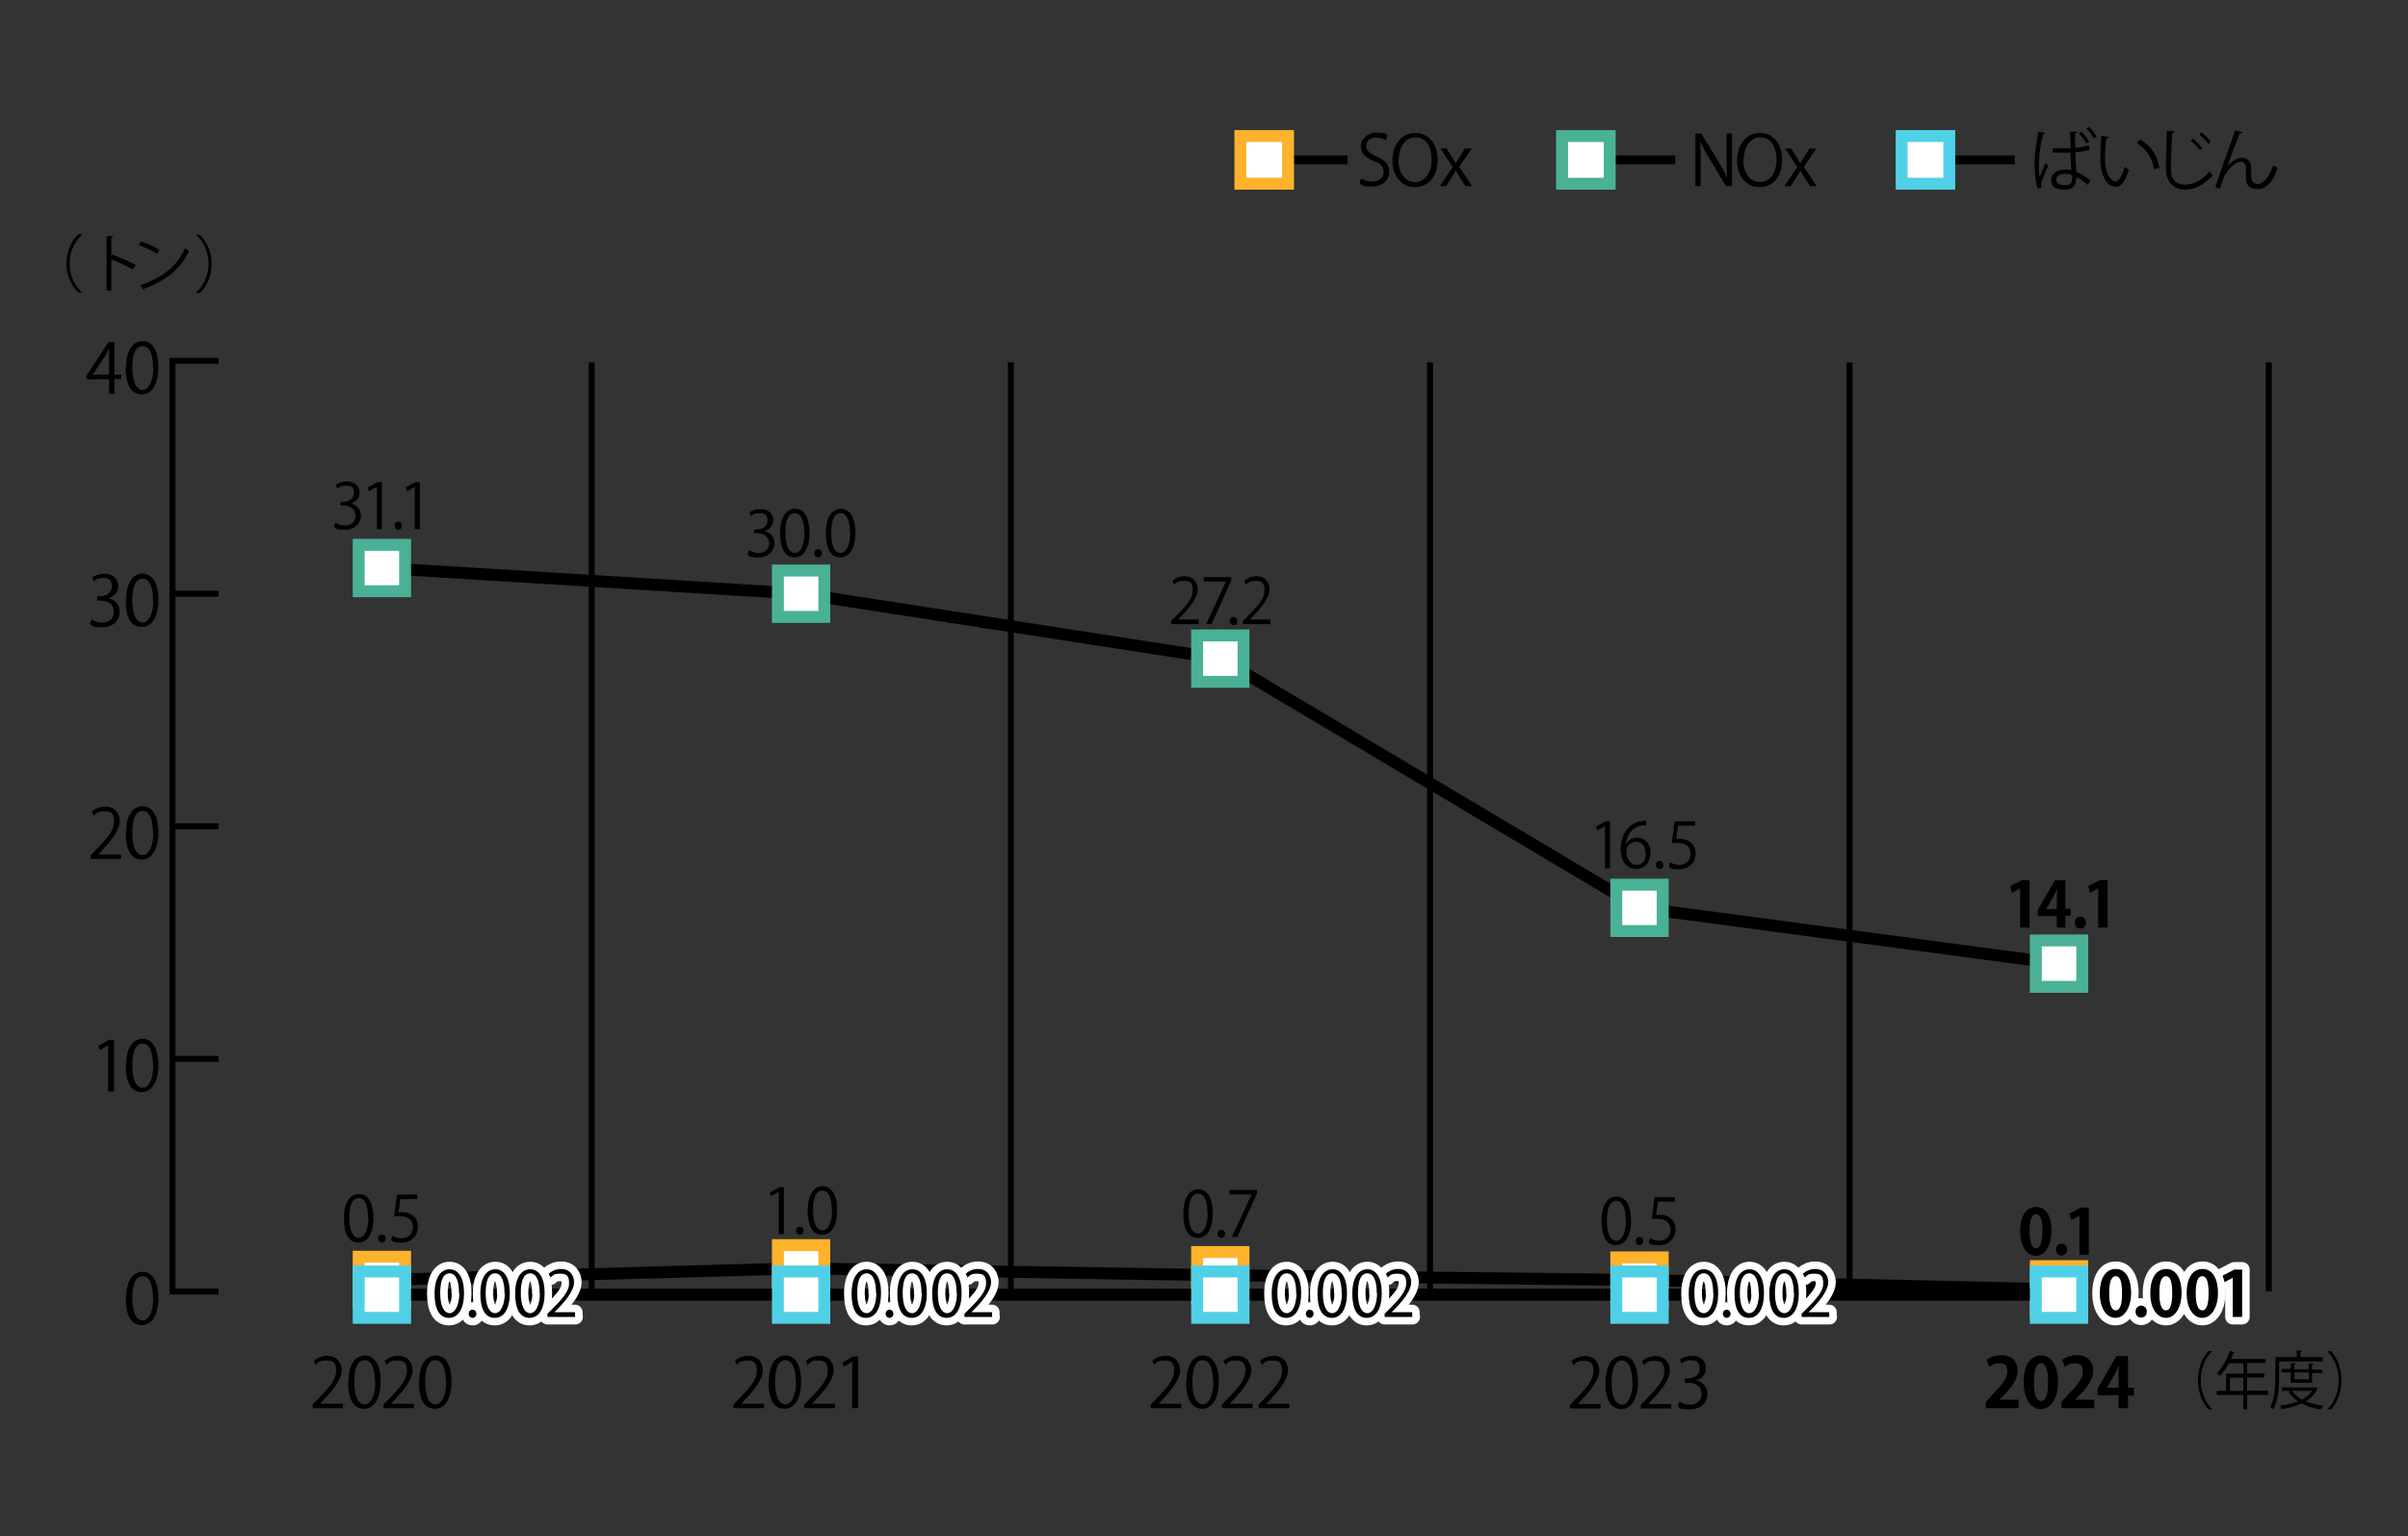 <?xml version="1.0" encoding="UTF-8"?>
<svg id="_レイヤー_1" data-name="レイヤー_1" xmlns="http://www.w3.org/2000/svg" version="1.1" viewBox="0 0 768 490">
  <rect x="0" y="0" width="768" height="490" fill="#333333" stroke="none"/>
  <!-- Generator: Adobe Illustrator 29.4.0, SVG Export Plug-In . SVG Version: 2.1.0 Build 152)  -->
  <defs>
    <style>
      .st0 {
        fill: #4ab196;
      }

      .st1 {
        fill: #ffb22c;
      }

      .st2 {
        fill: #50d0e7;
      }

      .st3 {
        fill: #fff;
      }

      .st4 {
        stroke-width: 1.9px;
      }

      .st4, .st5, .st6 {
        stroke: #000;
        stroke-miterlimit: 10;
      }

      .st4, .st5, .st6, .st7 {
        fill: none;
      }

      .st5 {
        stroke-linecap: round;
        stroke-width: 3.8px;
      }

      .st6 {
        stroke-width: 2.8px;
      }

      .st7 {
        stroke: #fff;
        stroke-linejoin: round;
        stroke-width: 4.8px;
      }
    </style>
  </defs>
  <g id="_レイヤー_11" data-name="_レイヤー_1">
    <path d="M376.8,449.2h-9.8v-1.1l1.6-1.7c3.9-4,5.9-6.4,5.9-9s-.8-3.4-3.1-3.4-2.5.7-3.3,1.4l-.6-1.3c1-.9,2.5-1.6,4.3-1.6,3.3,0,4.6,2.4,4.6,4.7s-2.2,5.7-5.6,9.2l-1.3,1.4h0s7.3,0,7.3,0v1.5h0Z"/>
    <path d="M378.4,441c0-5.8,2.2-8.6,5.3-8.6s5,3,5,8.3-2,8.7-5.3,8.7-5.1-3-5.1-8.5h0ZM386.9,440.9c0-4.1-1-7-3.3-7s-3.3,2.6-3.3,7,1.2,7.1,3.3,7.1,3.4-3.2,3.4-7.1h0Z"/>
    <path d="M399.5,449.2h-9.8v-1.1l1.6-1.7c3.9-4,5.9-6.4,5.9-9s-.8-3.4-3.1-3.4-2.5.7-3.3,1.4l-.6-1.3c1-.9,2.5-1.6,4.3-1.6,3.3,0,4.6,2.4,4.6,4.7s-2.2,5.7-5.6,9.2l-1.3,1.4h0s7.3,0,7.3,0v1.5h0Z"/>
    <path d="M411.2,449.2h-9.8v-1.1l1.6-1.7c3.9-4,5.9-6.4,5.9-9s-.8-3.4-3.1-3.4-2.5.7-3.3,1.4l-.6-1.3c1-.9,2.5-1.6,4.3-1.6,3.3,0,4.6,2.4,4.6,4.7s-2.2,5.7-5.6,9.2l-1.3,1.4h0s7.3,0,7.3,0v1.5h0Z"/>
    <path d="M643.8,449.2h-10.4v-2l1.8-2c3.2-3.3,5-5.4,5-7.6s-.8-2.7-2.6-2.7-2.3.6-3.1,1.2l-.9-2.3c1-.8,2.8-1.5,4.7-1.5,3.6,0,5.2,2.3,5.2,5s-2,5.4-4.4,7.8l-1.4,1.4h0s6.1,0,6.1,0v2.7h0Z"/>
    <path d="M645.4,441c0-5.1,1.9-8.6,5.6-8.6s5.4,3.9,5.4,8.5-2,8.6-5.5,8.6-5.5-3.9-5.5-8.5h0ZM651,446.9c1.5,0,2.2-2.1,2.2-6s-.7-6-2.2-6-2.3,2-2.3,6,.8,6,2.3,6h0,0Z"/>
    <path d="M667.9,449.2h-10.4v-2l1.8-2c3.2-3.3,5-5.4,5-7.6s-.8-2.7-2.6-2.7-2.3.6-3.1,1.2l-.9-2.3c1-.8,2.8-1.5,4.7-1.5,3.6,0,5.2,2.3,5.2,5s-2,5.4-4.4,7.8l-1.4,1.4h0s6.1,0,6.1,0v2.7h0Z"/>
    <path d="M678.7,449.2h-3v-4.1h-6.7v-2.1l6-10.4h3.7v10.1h1.9v2.5h-1.9v4.1h0ZM671.9,442.7h3.8v-4.1c0-1,0-2,.1-3h0c-.5,1.1-.9,2-1.4,2.9l-2.4,4.2h0Z"/>
    <path d="M510.5,449.3h-9.8v-1.1l1.6-1.7c3.9-4,5.9-6.4,5.9-9s-.8-3.4-3.1-3.4-2.5.7-3.3,1.4l-.6-1.3c1-.9,2.5-1.6,4.3-1.6,3.3,0,4.6,2.4,4.6,4.7s-2.2,5.7-5.6,9.2l-1.3,1.4h0s7.3,0,7.3,0v1.5h0Z"/>
    <path d="M512.1,441.1c0-5.8,2.2-8.6,5.3-8.6s5,3,5,8.3-2,8.7-5.3,8.7-5.1-3-5.1-8.5h0ZM520.6,441c0-4.1-1-7-3.3-7s-3.3,2.6-3.3,7,1.2,7.1,3.3,7.1,3.4-3.2,3.4-7.1h0Z"/>
    <path d="M533.1,449.3h-9.8v-1.1l1.6-1.7c3.9-4,5.9-6.4,5.9-9s-.8-3.4-3.2-3.4-2.5.7-3.3,1.4l-.6-1.3c1-.9,2.5-1.6,4.3-1.6,3.3,0,4.6,2.4,4.6,4.7s-2.2,5.7-5.6,9.2l-1.3,1.4h0s7.3,0,7.3,0v1.5h0Z"/>
    <path d="M541,440.4c1.9.3,3.6,1.9,3.6,4.3s-1.9,4.9-5.6,4.9-3.2-.5-3.9-1.1l.5-1.4c.6.4,1.9,1,3.4,1,2.8,0,3.7-1.9,3.7-3.5,0-2.4-2-3.5-4.2-3.5h-1.1v-1.4h1.1c1.6,0,3.6-1,3.6-3.1s-.9-2.7-2.8-2.7-2.3.6-3,1.1l-.5-1.3c.8-.6,2.3-1.2,3.9-1.2,3,0,4.4,1.9,4.4,3.9s-1.1,3.2-3,3.9h0c0,0,0,0,0,0Z"/>
    <path d="M26.2,74.9c-2.2,1.8-4,5.2-4,9.2s1.8,7.4,4,9.2h0c0,0-1.2,0-1.2,0-2-1.8-3.8-5.2-3.8-9.3s1.8-7.5,3.8-9.3h1.2q0,0,0,.1Z"/>
    <path d="M42.5,86c-2-1.1-4.8-2.4-7-3.3v10h-1.5v-17.4h2c0,.3-.2.5-.5.5v5.8l.3-.4c2.3.9,5.4,2.2,7.5,3.3l-.8,1.3Z"/>
    <path d="M44.9,77c2.1.7,4.5,1.7,6,2.7l-.8,1.3c-1.4-1-3.8-2.1-5.8-2.8,0,0,.6-1.2.6-1.2ZM44.8,90.9c7.1-2.2,11.8-6.2,14.2-11.7.4.3.9.6,1.3.8-2.5,5.5-7.4,9.7-14.2,12,0,.2-.1.4-.3.5l-1.1-1.6Z"/>
    <path d="M62.5,93.3c2.2-1.8,4-5.2,4-9.2s-1.8-7.4-4-9.2h0c0,0,1.2,0,1.2,0,2,1.8,3.8,5.2,3.8,9.3s-1.8,7.5-3.8,9.3h-1.2q0,0,0-.1Z"/>
    <path d="M109.5,449.2h-9.8v-1.1l1.6-1.7c3.9-4,5.9-6.4,5.9-9s-.8-3.4-3.2-3.4-2.5.7-3.3,1.4l-.6-1.3c1-.9,2.5-1.6,4.3-1.6,3.3,0,4.6,2.4,4.6,4.7s-2.2,5.7-5.6,9.2l-1.3,1.4h0s7.3,0,7.3,0v1.5h0Z"/>
    <path d="M111.1,441c0-5.8,2.2-8.6,5.3-8.6s5,3,5,8.3-2,8.7-5.3,8.7-5.1-3-5.1-8.5h0ZM119.6,440.9c0-4.1-1-7-3.3-7s-3.3,2.6-3.3,7,1.2,7.1,3.3,7.1,3.4-3.2,3.4-7.1h0Z"/>
    <path d="M132.1,449.2h-9.8v-1.1l1.6-1.7c3.9-4,5.9-6.4,5.9-9s-.8-3.4-3.2-3.4-2.5.7-3.3,1.4l-.6-1.3c1-.9,2.5-1.6,4.3-1.6,3.3,0,4.6,2.4,4.6,4.7s-2.2,5.7-5.6,9.2l-1.3,1.4h0s7.3,0,7.3,0v1.5h0Z"/>
    <path d="M133.7,441c0-5.8,2.2-8.6,5.3-8.6s5,3,5,8.3-2,8.7-5.3,8.7-5.1-3-5.1-8.5h0ZM142.2,440.9c0-4.1-1-7-3.3-7s-3.3,2.6-3.3,7,1.2,7.1,3.3,7.1,3.4-3.2,3.4-7.1h0Z"/>
    <path d="M705.5,431.1c-2,1.8-3.6,5.2-3.6,9.2s1.7,7.4,3.6,9.2h0c0,.1-1.1.1-1.1.1-1.8-1.8-3.4-5.2-3.4-9.3s1.6-7.5,3.4-9.3h1.1q0,.1,0,0Z"/>
    <path d="M723.4,443.7v1.3h-6.7v4.6h-1.2v-4.6h-8.5v-1.3h3v-5.5h5.5v-3.3h-4.6c-.9,1.6-1.9,3-2.9,4-.2-.2-.7-.7-1-.9,1.7-1.6,3.3-4.4,4.2-7.1l1.5.5c0,.2-.2.2-.4.2-.2.7-.5,1.3-.8,1.9h11.1v1.3h-5.9v3.3h5.5v1.3h-5.5v4.2h6.7,0ZM711.2,443.7h4.3v-4.2h-4.3v4.2Z"/>
    <path d="M740.9,434.3h-14v4.6c0,3.1-.2,7.7-1.8,10.7-.2-.2-.7-.6-1-.8,1.5-2.9,1.6-7,1.6-10v-5.9h6.8v-2.1h1.6c0,.3-.1.4-.4.4v1.7h7.1v1.2ZM738.5,442.5l.8.4c0,.1-.1.2-.2.2-.8,1.7-2.1,2.9-3.7,3.9,1.7.7,3.6,1.2,5.6,1.4-.3.3-.6.8-.7,1.2-2.3-.3-4.4-.9-6.2-1.9-1.9.9-4.2,1.5-6.5,1.8,0-.3-.3-.8-.5-1.1,2-.2,4.1-.7,5.8-1.4-1.2-.8-2.2-1.8-3-3l.8-.3h-2.9v-1.1h10.6ZM737.5,441.1h-6.9v-3.3h-2.9v-1.1h2.9v-1.8h1.5c0,.3-.1.4-.4.4v1.5h4.6v-1.8h1.5c0,.3-.1.4-.4.4v1.5h3.3v1.1h-3.3v3.3ZM731.1,443.7c.7,1.1,1.8,2,3.1,2.8,1.3-.7,2.4-1.6,3.2-2.8h-6.4,0ZM736.4,437.8h-4.6v2.2h4.6v-2.2Z"/>
    <path d="M742.3,449.5c2-1.8,3.6-5.2,3.6-9.2s-1.7-7.4-3.6-9.2h0c0-.1,1.1-.1,1.1-.1,1.8,1.8,3.4,5.2,3.4,9.3s-1.6,7.5-3.4,9.3h-1.1q0-.1,0,0Z"/>
    <path d="M243.7,449.2h-9.8v-1.1l1.6-1.7c3.9-4,5.9-6.4,5.9-9s-.8-3.4-3.1-3.4-2.5.7-3.3,1.4l-.6-1.3c1-.9,2.5-1.6,4.3-1.6,3.3,0,4.6,2.4,4.6,4.7s-2.2,5.7-5.6,9.2l-1.3,1.4h0s7.3,0,7.3,0v1.5h0Z"/>
    <path d="M245.2,441c0-5.8,2.2-8.6,5.3-8.6s5,3,5,8.3-2,8.7-5.3,8.7-5.1-3-5.1-8.5ZM253.8,440.9c0-4.1-1-7-3.3-7s-3.3,2.6-3.3,7,1.2,7.1,3.3,7.1,3.4-3.2,3.4-7.1h0Z"/>
    <path d="M266.3,449.2h-9.8v-1.1l1.6-1.7c3.9-4,5.9-6.4,5.9-9s-.8-3.4-3.1-3.4-2.5.7-3.3,1.4l-.6-1.3c1-.9,2.5-1.6,4.3-1.6,3.3,0,4.6,2.4,4.6,4.7s-2.2,5.7-5.6,9.2l-1.3,1.4h0s7.3,0,7.3,0v1.5h0Z"/>
    <path d="M271.8,449.2v-14.8h0l-2.7,1.6-.4-1.4,3.4-1.9h1.6v16.5h-1.8Z"/>
    <line class="st5" x1="255.5" y1="404.6" x2="121.8" y2="408.3"/>
    <line class="st5" x1="389.2" y1="406.8" x2="255.5" y2="404.6"/>
    <line class="st5" x1="522.9" y1="408.3" x2="389.2" y2="406.8"/>
    <line class="st5" x1="656.7" y1="411.3" x2="522.9" y2="408.3"/>
    <line class="st5" x1="255.5" y1="189.4" x2="121.8" y2="181.2"/>
    <line class="st5" x1="389.2" y1="210.1" x2="255.5" y2="189.4"/>
    <line class="st5" x1="522.9" y1="289.6" x2="389.2" y2="210.1"/>
    <line class="st5" x1="656.7" y1="307.4" x2="522.9" y2="289.6"/>
    <rect class="st3" x="381.8" y="202.7" width="14.8" height="14.8"/>
    <path class="st0" d="M394.7,204.6v11h-11v-11h11M398.5,200.8h-18.6v18.6h18.6v-18.6h0Z"/>
    <path d="M382.4,199.1h-8.9v-1l1.5-1.5c3.6-3.6,5.4-5.8,5.4-8.2s-.7-3.1-2.9-3.1-2.3.7-3,1.2l-.6-1.2c.9-.8,2.3-1.5,3.9-1.5,3,0,4.2,2.2,4.2,4.3s-2,5.2-5.1,8.3l-1.2,1.2h0s6.6,0,6.6,0v1.4h0Z"/>
    <path d="M383.9,184.1h8.8v1.1l-6.3,13.9h-1.7l6.3-13.6h0s-7.1,0-7.1,0v-1.4Z"/>
    <path d="M392.2,198.1c0-.8.5-1.3,1.2-1.3s1.2.5,1.2,1.3-.5,1.3-1.2,1.3-1.2-.6-1.2-1.3Z"/>
    <path d="M405.3,199.1h-8.9v-1l1.5-1.5c3.6-3.6,5.4-5.8,5.4-8.2s-.7-3.1-2.9-3.1-2.3.7-3,1.2l-.6-1.2c.9-.8,2.3-1.5,3.9-1.5,3,0,4.2,2.2,4.2,4.3s-2,5.2-5.1,8.3l-1.2,1.2h0s6.6,0,6.6,0v1.4h0Z"/>
    <rect class="st3" x="515.5" y="282.2" width="14.8" height="14.8"/>
    <path class="st0" d="M528.4,284.1v11h-11v-11h11M532.2,280.3h-18.6v18.6h18.6v-18.6h0Z"/>
    <path d="M511.9,276.9v-13.4h0l-2.5,1.4-.4-1.2,3.1-1.7h1.4v15h-1.6Z"/>
    <path d="M518.7,269c.7-1,1.9-1.8,3.5-1.8,2.5,0,4.2,1.9,4.2,4.8s-1.7,5.2-4.6,5.2-4.9-2.4-4.9-6.3,1.9-8.2,6.7-9c.6,0,1.1-.1,1.4-.1v1.4c-4.1,0-6.1,3-6.5,5.9h0,0ZM524.8,272.1c0-2.3-1.2-3.6-3-3.6s-3.1,1.7-3.1,2.8c0,2.7,1.2,4.6,3.3,4.6s2.9-1.6,2.9-3.8h0Z"/>
    <path d="M528.1,275.9c0-.8.5-1.3,1.2-1.3s1.2.5,1.2,1.3-.5,1.3-1.2,1.3-1.2-.6-1.2-1.3Z"/>
    <path d="M540.6,262v1.4h-5.4l-.6,4.2c.3,0,.6,0,1.2,0,2.7,0,5,1.6,5,4.6s-2.2,5.1-5.2,5.1-2.8-.4-3.4-.9l.5-1.3c.6.4,1.7.8,3,.8,1.9,0,3.5-1.4,3.5-3.5,0-2.1-1.3-3.5-4.1-3.5s-1.4,0-1.9.1l.9-7h6.6Z"/>
    <rect class="st3" x="649.2" y="300" width="14.8" height="14.8"/>
    <path class="st0" d="M662.2,301.9v11h-11v-11h11M666,298.1h-18.6v18.6h18.6v-18.6h0Z"/>
    <path d="M644.3,295.9v-12.5h0l-2.6,1.4-.6-2.1,3.7-1.9h2.5v15.1h-2.9Z"/>
    <path d="M658.7,295.9h-2.7v-3.7h-6.1v-1.9l5.5-9.5h3.3v9.1h1.7v2.2h-1.7v3.7h0ZM652.5,290h3.5v-3.8c0-.9,0-1.8.1-2.7h0c-.5,1-.8,1.8-1.3,2.7l-2.2,3.8h0Z"/>
    <path d="M661.7,294.3c0-1.1.8-1.9,1.8-1.9s1.8.8,1.8,1.9-.7,1.9-1.8,1.9-1.8-.8-1.8-1.9Z"/>
    <path d="M669.2,295.9v-12.5h0l-2.6,1.4-.6-2.1,3.7-1.9h2.5v15.1h-2.9Z"/>
    <rect class="st3" x="114.4" y="173.8" width="14.8" height="14.8"/>
    <path class="st0" d="M127.3,175.7v11h-11v-11h11M131.1,171.9h-18.6v18.6h18.6v-18.6h0Z"/>
    <rect class="st3" x="248.1" y="181.9" width="14.8" height="14.8"/>
    <path class="st0" d="M261,183.9v11h-11v-11h11M264.8,180.1h-18.6v18.6h18.6v-18.6h0Z"/>
    <path d="M111.8,160.6c1.8.3,3.3,1.7,3.3,3.9s-1.7,4.5-5.1,4.5-2.9-.5-3.5-1l.5-1.3c.5.4,1.7.9,3.1.9,2.5,0,3.3-1.8,3.3-3.1,0-2.2-1.9-3.2-3.8-3.2h-1v-1.2h1c1.4,0,3.3-.9,3.3-2.8s-.8-2.4-2.6-2.4-2.1.5-2.7,1l-.5-1.2c.7-.6,2.1-1.1,3.6-1.1,2.7,0,4,1.7,4,3.5s-1,2.9-2.7,3.5h0q0,0,0,0Z"/>
    <path d="M120.2,168.7v-13.4h0l-2.5,1.4-.4-1.2,3.1-1.7h1.4v15h-1.6,0Z"/>
    <path d="M125.8,167.7c0-.8.5-1.3,1.2-1.3s1.2.5,1.2,1.3-.5,1.3-1.2,1.3-1.2-.6-1.2-1.3Z"/>
    <path d="M132.3,168.7v-13.4h0l-2.5,1.4-.4-1.2,3.1-1.7h1.4v15h-1.6Z"/>
    <path d="M243.7,169.4c1.8.3,3.3,1.7,3.3,3.9s-1.7,4.5-5.1,4.5-2.9-.5-3.5-1l.5-1.3c.5.4,1.7.9,3.1.9,2.5,0,3.3-1.8,3.3-3.1,0-2.2-1.9-3.2-3.8-3.2h-1v-1.2h1c1.4,0,3.3-.9,3.3-2.8s-.8-2.4-2.6-2.4-2.1.5-2.7,1l-.5-1.2c.7-.6,2.1-1.1,3.6-1.1,2.7,0,4,1.7,4,3.5s-1,2.9-2.7,3.5h0q0,0,0,0Z"/>
    <path d="M248.8,170.1c0-5.2,2-7.8,4.8-7.8s4.6,2.7,4.6,7.6-1.8,7.9-4.8,7.9-4.6-2.7-4.6-7.7h0ZM256.5,170c0-3.7-.9-6.3-3-6.3s-3,2.4-3,6.3,1.1,6.4,3,6.4,3.1-2.9,3.1-6.4Z"/>
    <path d="M259.7,176.5c0-.8.5-1.3,1.2-1.3s1.2.5,1.2,1.3-.5,1.3-1.2,1.3-1.2-.6-1.2-1.3Z"/>
    <path d="M263.4,170.1c0-5.2,2-7.8,4.8-7.8s4.6,2.7,4.6,7.6-1.8,7.9-4.8,7.9-4.6-2.7-4.6-7.7h0ZM271.1,170c0-3.7-.9-6.3-3-6.3s-3,2.4-3,6.3,1.1,6.4,3,6.4,3.1-2.9,3.1-6.4Z"/>
    <rect class="st3" x="515.5" y="401.1" width="14.8" height="14.8"/>
    <path class="st1" d="M528.4,403v11h-11v-11h11M532.2,399.2h-18.6v18.5h18.6v-18.5h0Z"/>
    <rect class="st3" x="649.2" y="403.9" width="14.8" height="14.8"/>
    <path class="st1" d="M662.2,405.8v11h-11v-11h11M666,402h-18.6v18.6h18.6v-18.6h0Z"/>
    <path d="M510.8,389.5c0-5.2,2-7.8,4.8-7.8s4.6,2.7,4.6,7.6-1.8,7.9-4.8,7.9-4.6-2.7-4.6-7.7h0ZM518.5,389.4c0-3.7-.9-6.3-3-6.3s-3,2.4-3,6.3,1.1,6.4,3,6.4,3.1-2.9,3.1-6.4Z"/>
    <path d="M521.7,395.9c0-.8.5-1.3,1.2-1.3s1.2.5,1.2,1.3-.5,1.3-1.2,1.3-1.2-.6-1.2-1.3Z"/>
    <path d="M534.2,381.9v1.4h-5.4l-.6,4.2c.3,0,.6,0,1.2,0,2.7,0,5,1.6,5,4.6s-2.2,5.1-5.2,5.1-2.8-.4-3.4-.9l.5-1.3c.6.4,1.7.8,3,.8,1.9,0,3.5-1.4,3.5-3.5,0-2.1-1.3-3.5-4.1-3.5s-1.4,0-1.9.1l.9-7h6.6Z"/>
    <path d="M644.3,392.8c0-4.6,1.7-7.8,5.1-7.8s4.9,3.5,4.9,7.7-1.9,7.9-5,7.9-5-3.5-5-7.7ZM649.4,398.2c1.4,0,2-1.9,2-5.5s-.6-5.4-2-5.4-2.1,1.8-2.1,5.4.7,5.5,2.1,5.5h0Z"/>
    <path d="M655.7,398.6c0-1.1.8-1.9,1.8-1.9s1.8.8,1.8,1.9-.7,1.9-1.8,1.9-1.8-.8-1.8-1.9Z"/>
    <path d="M663.2,400.3v-12.5h0l-2.6,1.4-.6-2.1,3.7-1.9h2.5v15.1h-2.9Z"/>
    <rect class="st3" x="114.4" y="400.9" width="14.8" height="14.8"/>
    <path class="st1" d="M127.3,402.8v11h-11v-11h11M131.1,399h-18.6v18.6h18.6v-18.6h0Z"/>
    <rect class="st3" x="248.1" y="397.2" width="14.8" height="14.8"/>
    <path class="st1" d="M261,399.1v11h-11v-11h11M264.8,395.3h-18.6v18.6h18.6v-18.6h0Z"/>
    <path d="M109.7,388.7c0-5.2,2-7.8,4.8-7.8s4.6,2.7,4.6,7.6-1.8,7.9-4.8,7.9-4.6-2.7-4.6-7.7ZM117.4,388.5c0-3.7-.9-6.3-3-6.3s-3,2.4-3,6.3,1.1,6.4,3,6.4,3.1-2.9,3.1-6.4Z"/>
    <path d="M120.6,395.1c0-.8.5-1.3,1.2-1.3s1.2.5,1.2,1.3-.5,1.3-1.2,1.3-1.2-.6-1.2-1.3Z"/>
    <path d="M133.1,381.1v1.4h-5.4l-.6,4.2c.3,0,.6,0,1.2,0,2.7,0,5,1.6,5,4.6s-2.2,5.1-5.2,5.1-2.8-.4-3.4-.9l.5-1.3c.6.4,1.7.8,3,.8,1.9,0,3.5-1.4,3.5-3.5,0-2.1-1.3-3.5-4.1-3.5s-1.4,0-1.9.1l.9-7h6.6Z"/>
    <path d="M248.4,393.6v-13.4h0l-2.5,1.4-.4-1.2,3.1-1.7h1.4v15h-1.6Z"/>
    <path d="M253.9,392.6c0-.8.5-1.3,1.2-1.3s1.2.5,1.2,1.3-.5,1.3-1.2,1.3-1.2-.6-1.2-1.3Z"/>
    <path d="M257.6,386.2c0-5.2,2-7.8,4.8-7.8s4.6,2.7,4.6,7.6-1.8,7.9-4.8,7.9-4.6-2.7-4.6-7.7ZM265.3,386.1c0-3.7-.9-6.3-3-6.3s-3,2.4-3,6.3,1.1,6.4,3,6.4,3.1-2.9,3.1-6.4Z"/>
    <rect class="st3" x="381.8" y="399.4" width="14.8" height="14.8"/>
    <path class="st1" d="M394.7,401.3v11h-11v-11h11M398.5,397.5h-18.6v18.6h18.6v-18.6h0Z"/>
    <path d="M377.4,387.2c0-5.2,2-7.8,4.8-7.8s4.6,2.7,4.6,7.6-1.8,7.9-4.8,7.9-4.6-2.7-4.6-7.7ZM385.1,387.1c0-3.7-.9-6.3-3-6.3s-3,2.4-3,6.3,1.1,6.4,3,6.4,3.1-2.9,3.1-6.4Z"/>
    <path d="M388.3,393.6c0-.8.5-1.3,1.2-1.3s1.2.5,1.2,1.3-.5,1.3-1.2,1.3-1.2-.6-1.2-1.3Z"/>
    <path d="M392.1,379.6h8.8v1.1l-6.3,13.9h-1.7l6.3-13.6h0s-7.1,0-7.1,0v-1.4Z"/>
    <path d="M40.2,414.3c0-5.8,2.2-8.6,5.3-8.6s5,3,5,8.3-2,8.7-5.3,8.7-5.1-3-5.1-8.5h0ZM48.8,414.1c0-4.1-1-7-3.3-7s-3.3,2.6-3.3,7,1.2,7.1,3.3,7.1,3.4-3.2,3.4-7.1h0Z"/>
    <path d="M34.5,348.2v-14.8h0l-2.7,1.6-.4-1.4,3.4-1.9h1.6v16.5h-1.8Z"/>
    <path d="M40.2,340c0-5.8,2.2-8.6,5.3-8.6s5,3,5,8.3-2,8.7-5.3,8.7-5.1-3-5.1-8.5ZM48.8,339.9c0-4.1-1-7-3.3-7s-3.3,2.6-3.3,7,1.2,7.1,3.3,7.1,3.4-3.2,3.4-7.1h0Z"/>
    <path d="M38.7,274h-9.8v-1.1l1.6-1.7c3.9-4,5.9-6.4,5.9-9s-.8-3.4-3.2-3.4-2.5.7-3.3,1.4l-.6-1.3c1-.9,2.5-1.6,4.3-1.6,3.3,0,4.6,2.4,4.6,4.7s-2.2,5.7-5.6,9.2l-1.3,1.4h0s7.3,0,7.3,0v1.5h0Z"/>
    <path d="M40.2,265.8c0-5.8,2.2-8.6,5.3-8.6s5,3,5,8.3-2,8.7-5.3,8.7-5.1-3-5.1-8.5ZM48.8,265.7c0-4.1-1-7-3.3-7s-3.3,2.6-3.3,7,1.2,7.1,3.3,7.1,3.4-3.2,3.4-7.1h0Z"/>
    <path d="M34.6,190.9c1.9.3,3.6,1.9,3.6,4.3s-1.9,4.9-5.6,4.9-3.1-.5-3.9-1.1l.5-1.4c.6.4,1.9,1,3.4,1,2.8,0,3.7-1.9,3.7-3.5,0-2.4-2-3.5-4.2-3.5h-1.1v-1.4h1.1c1.6,0,3.6-1,3.6-3.1s-.9-2.7-2.8-2.7-2.4.6-3,1.1l-.5-1.3c.8-.6,2.3-1.2,3.9-1.2,3,0,4.4,1.9,4.4,3.9s-1.1,3.2-3,3.9h0c0,0,0,0,0,0Z"/>
    <path d="M40.2,191.6c0-5.8,2.2-8.6,5.3-8.6s5,2.9,5,8.3-2,8.7-5.3,8.7-5.1-2.9-5.1-8.4ZM48.8,191.5c0-4.1-1-6.9-3.3-6.9s-3.3,2.6-3.3,6.9,1.2,7.1,3.3,7.1,3.4-3.2,3.4-7.1h0Z"/>
    <path d="M36.5,125.6h-1.7v-4.6h-7.2v-1.2l7-10.7h1.9v10.4h2.2v1.4h-2.2v4.6h0ZM29.4,119.5h5.4v-5.8c0-.9,0-1.8,0-2.6h0c-.5,1-.9,1.7-1.3,2.5l-4,6h0Z"/>
    <path d="M40.2,117.4c0-5.8,2.2-8.6,5.3-8.6s5,2.9,5,8.3-2,8.7-5.3,8.7-5.1-2.9-5.1-8.5ZM48.8,117.3c0-4.1-1-6.9-3.3-6.9s-3.3,2.6-3.3,6.9,1.2,7.1,3.3,7.1,3.4-3.2,3.4-7.1h0Z"/>
    <line class="st4" x1="188.7" y1="412" x2="188.7" y2="115.6"/>
    <line class="st4" x1="322.4" y1="412" x2="322.4" y2="115.6"/>
    <line class="st4" x1="456.1" y1="412" x2="456.1" y2="115.6"/>
    <line class="st4" x1="589.9" y1="412" x2="589.9" y2="115.6"/>
    <line class="st4" x1="723.6" y1="412" x2="723.6" y2="115.6"/>
    <line class="st4" x1="55" y1="337.8" x2="69.7" y2="337.8"/>
    <line class="st4" x1="55" y1="263.6" x2="69.7" y2="263.6"/>
    <line class="st4" x1="55" y1="189.4" x2="69.7" y2="189.4"/>
    <polyline class="st4" points="69.7 115.1 55 115.1 55 412 69.7 412"/>
    <line class="st5" x1="255.5" y1="413" x2="121.8" y2="413"/>
    <line class="st5" x1="389.2" y1="413" x2="255.5" y2="413"/>
    <line class="st5" x1="522.9" y1="413" x2="389.2" y2="413"/>
    <line class="st5" x1="656.7" y1="413" x2="522.9" y2="413"/>
    <rect class="st3" x="114.4" y="405.6" width="14.8" height="14.8"/>
    <path class="st2" d="M127.3,407.5v11h-11v-11h11M131.1,403.7h-18.6v18.6h18.6v-18.6h0Z"/>
    <rect class="st3" x="248.1" y="405.6" width="14.8" height="14.8"/>
    <path class="st2" d="M261,407.5v11h-11v-11h11M264.8,403.7h-18.6v18.6h18.6v-18.6h0Z"/>
    <rect class="st3" x="381.8" y="405.6" width="14.8" height="14.8"/>
    <path class="st2" d="M394.7,407.5v11h-11v-11h11M398.5,403.7h-18.6v18.6h18.6v-18.6h0Z"/>
    <rect class="st3" x="515.5" y="405.6" width="14.8" height="14.8"/>
    <path class="st2" d="M528.4,407.5v11h-11v-11h11M532.2,403.7h-18.6v18.6h18.6v-18.6h0Z"/>
    <rect class="st3" x="649.2" y="405.6" width="14.8" height="14.8"/>
    <path class="st2" d="M662.2,407.5v11h-11v-11h11M666,403.7h-18.6v18.6h18.6v-18.6h0Z"/>
    <path class="st7" d="M138.6,412.7c0-5.2,2-7.8,4.8-7.8s4.6,2.7,4.6,7.6-1.8,7.9-4.8,7.9-4.6-2.7-4.6-7.7ZM146.4,412.5c0-3.7-.9-6.3-3-6.3s-3,2.4-3,6.3,1.1,6.4,3,6.4,3.1-2.9,3.1-6.4Z"/>
    <path class="st7" d="M149.5,419.1c0-.8.5-1.3,1.2-1.3s1.2.5,1.2,1.3-.5,1.3-1.2,1.3-1.2-.6-1.2-1.3Z"/>
    <path class="st7" d="M153.2,412.7c0-5.2,2-7.8,4.8-7.8s4.6,2.7,4.6,7.6-1.8,7.9-4.8,7.9-4.6-2.7-4.6-7.7ZM160.9,412.5c0-3.7-.9-6.3-3-6.3s-3,2.4-3,6.3,1.1,6.4,3,6.4,3.1-2.9,3.1-6.4Z"/>
    <path class="st7" d="M164.3,412.7c0-5.2,2-7.8,4.8-7.8s4.6,2.7,4.6,7.6-1.8,7.9-4.8,7.9-4.6-2.7-4.6-7.7ZM172.1,412.5c0-3.7-.9-6.3-3-6.3s-3,2.4-3,6.3,1.1,6.4,3,6.4,3.1-2.9,3.1-6.4Z"/>
    <path class="st7" d="M183.5,420.1h-8.9v-1l1.5-1.5c3.6-3.6,5.4-5.8,5.4-8.2s-.7-3.1-2.9-3.1-2.3.7-3,1.2l-.6-1.2c.9-.8,2.3-1.5,3.9-1.5,3,0,4.2,2.2,4.2,4.3s-2,5.2-5.1,8.3l-1.2,1.2h0s6.6,0,6.6,0v1.4h0Z"/>
    <path d="M138.6,412.7c0-5.2,2-7.8,4.8-7.8s4.6,2.7,4.6,7.6-1.8,7.9-4.8,7.9-4.6-2.7-4.6-7.7ZM146.4,412.5c0-3.7-.9-6.3-3-6.3s-3,2.4-3,6.3,1.1,6.4,3,6.4,3.1-2.9,3.1-6.4Z"/>
    <path d="M149.5,419.1c0-.8.5-1.3,1.2-1.3s1.2.5,1.2,1.3-.5,1.3-1.2,1.3-1.2-.6-1.2-1.3Z"/>
    <path d="M153.2,412.7c0-5.2,2-7.8,4.8-7.8s4.6,2.7,4.6,7.6-1.8,7.9-4.8,7.9-4.6-2.7-4.6-7.7ZM160.9,412.5c0-3.7-.9-6.3-3-6.3s-3,2.4-3,6.3,1.1,6.4,3,6.4,3.1-2.9,3.1-6.4Z"/>
    <path d="M164.3,412.7c0-5.2,2-7.8,4.8-7.8s4.6,2.7,4.6,7.6-1.8,7.9-4.8,7.9-4.6-2.7-4.6-7.7ZM172.1,412.5c0-3.7-.9-6.3-3-6.3s-3,2.4-3,6.3,1.1,6.4,3,6.4,3.1-2.9,3.1-6.4Z"/>
    <path d="M183.5,420.1h-8.9v-1l1.5-1.5c3.6-3.6,5.4-5.8,5.4-8.2s-.7-3.1-2.9-3.1-2.3.7-3,1.2l-.6-1.2c.9-.8,2.3-1.5,3.9-1.5,3,0,4.2,2.2,4.2,4.3s-2,5.2-5.1,8.3l-1.2,1.2h0s6.6,0,6.6,0v1.4h0Z"/>
    <path class="st7" d="M271.6,412.7c0-5.2,2-7.8,4.8-7.8s4.6,2.7,4.6,7.6-1.8,7.9-4.8,7.9-4.6-2.7-4.6-7.7ZM279.4,412.5c0-3.7-.9-6.3-3-6.3s-3,2.4-3,6.3,1.1,6.4,3,6.4,3.1-2.9,3.1-6.4Z"/>
    <path class="st7" d="M282.5,419.1c0-.8.5-1.3,1.2-1.3s1.2.5,1.2,1.3-.5,1.3-1.2,1.3-1.2-.6-1.2-1.3Z"/>
    <path class="st7" d="M286.2,412.7c0-5.2,2-7.8,4.8-7.8s4.6,2.7,4.6,7.6-1.8,7.9-4.8,7.9-4.6-2.7-4.6-7.7ZM293.9,412.5c0-3.7-.9-6.3-3-6.3s-3,2.4-3,6.3,1.1,6.4,3,6.4,3.1-2.9,3.1-6.4Z"/>
    <path class="st7" d="M297.3,412.7c0-5.2,2-7.8,4.8-7.8s4.6,2.7,4.6,7.6-1.8,7.9-4.8,7.9-4.6-2.7-4.6-7.7ZM305.1,412.5c0-3.7-.9-6.3-3-6.3s-3,2.4-3,6.3,1.1,6.4,3,6.4,3.1-2.9,3.1-6.4Z"/>
    <path class="st7" d="M316.5,420.1h-8.9v-1l1.5-1.5c3.6-3.6,5.4-5.8,5.4-8.2s-.7-3.1-2.9-3.1-2.3.7-3,1.2l-.6-1.2c.9-.8,2.3-1.5,3.9-1.5,3,0,4.2,2.2,4.2,4.3s-2,5.2-5.1,8.3l-1.2,1.2h0s6.6,0,6.6,0v1.4h0Z"/>
    <path d="M271.6,412.7c0-5.2,2-7.8,4.8-7.8s4.6,2.7,4.6,7.6-1.8,7.9-4.8,7.9-4.6-2.7-4.6-7.7ZM279.4,412.5c0-3.7-.9-6.3-3-6.3s-3,2.4-3,6.3,1.1,6.4,3,6.4,3.1-2.9,3.1-6.4Z"/>
    <path d="M282.5,419.1c0-.8.5-1.3,1.2-1.3s1.2.5,1.2,1.3-.5,1.3-1.2,1.3-1.2-.6-1.2-1.3Z"/>
    <path d="M286.2,412.7c0-5.2,2-7.8,4.8-7.8s4.6,2.7,4.6,7.6-1.8,7.9-4.8,7.9-4.6-2.7-4.6-7.7ZM293.9,412.5c0-3.7-.9-6.3-3-6.3s-3,2.4-3,6.3,1.1,6.4,3,6.4,3.1-2.9,3.1-6.4Z"/>
    <path d="M297.3,412.7c0-5.2,2-7.8,4.8-7.8s4.6,2.7,4.6,7.6-1.8,7.9-4.8,7.9-4.6-2.7-4.6-7.7ZM305.1,412.5c0-3.7-.9-6.3-3-6.3s-3,2.4-3,6.3,1.1,6.4,3,6.4,3.1-2.9,3.1-6.4Z"/>
    <path d="M316.5,420.1h-8.9v-1l1.5-1.5c3.6-3.6,5.4-5.8,5.4-8.2s-.7-3.1-2.9-3.1-2.3.7-3,1.2l-.6-1.2c.9-.8,2.3-1.5,3.9-1.5,3,0,4.2,2.2,4.2,4.3s-2,5.2-5.1,8.3l-1.2,1.2h0s6.6,0,6.6,0v1.4h0Z"/>
    <path class="st7" d="M405.6,412.7c0-5.2,2-7.8,4.8-7.8s4.6,2.7,4.6,7.6-1.8,7.9-4.8,7.9-4.6-2.7-4.6-7.7ZM413.4,412.5c0-3.7-.9-6.3-3-6.3s-3,2.4-3,6.3,1.1,6.4,3,6.4,3.1-2.9,3.1-6.4Z"/>
    <path class="st7" d="M416.5,419.1c0-.8.5-1.3,1.2-1.3s1.2.5,1.2,1.3-.5,1.3-1.2,1.3-1.2-.6-1.2-1.3Z"/>
    <path class="st7" d="M420.2,412.7c0-5.2,2-7.8,4.8-7.8s4.6,2.7,4.6,7.6-1.8,7.9-4.8,7.9-4.6-2.7-4.6-7.7ZM427.9,412.5c0-3.7-.9-6.3-3-6.3s-3,2.4-3,6.3,1.1,6.4,3,6.4,3.1-2.9,3.1-6.4Z"/>
    <path class="st7" d="M431.3,412.7c0-5.2,2-7.8,4.8-7.8s4.6,2.7,4.6,7.6-1.8,7.9-4.8,7.9-4.6-2.7-4.6-7.7ZM439.1,412.5c0-3.7-.9-6.3-3-6.3s-3,2.4-3,6.3,1.1,6.4,3,6.4,3.1-2.9,3.1-6.4Z"/>
    <path class="st7" d="M450.5,420.1h-8.9v-1l1.5-1.5c3.6-3.6,5.4-5.8,5.4-8.2s-.7-3.1-2.9-3.1-2.3.7-3,1.2l-.6-1.2c.9-.8,2.3-1.5,3.9-1.5,3,0,4.2,2.2,4.2,4.3s-2,5.2-5.1,8.3l-1.2,1.2h0s6.6,0,6.6,0v1.4h0Z"/>
    <path d="M405.6,412.7c0-5.2,2-7.8,4.8-7.8s4.6,2.7,4.6,7.6-1.8,7.9-4.8,7.9-4.6-2.7-4.6-7.7ZM413.4,412.5c0-3.7-.9-6.3-3-6.3s-3,2.4-3,6.3,1.1,6.4,3,6.4,3.1-2.9,3.1-6.4Z"/>
    <path d="M416.5,419.1c0-.8.5-1.3,1.2-1.3s1.2.5,1.2,1.3-.5,1.3-1.2,1.3-1.2-.6-1.2-1.3Z"/>
    <path d="M420.2,412.7c0-5.2,2-7.8,4.8-7.8s4.6,2.7,4.6,7.6-1.8,7.9-4.8,7.9-4.6-2.7-4.6-7.7ZM427.9,412.5c0-3.7-.9-6.3-3-6.3s-3,2.4-3,6.3,1.1,6.4,3,6.4,3.1-2.9,3.1-6.4Z"/>
    <path d="M431.3,412.7c0-5.2,2-7.8,4.8-7.8s4.6,2.7,4.6,7.6-1.8,7.9-4.8,7.9-4.6-2.7-4.6-7.7ZM439.1,412.5c0-3.7-.9-6.3-3-6.3s-3,2.4-3,6.3,1.1,6.4,3,6.4,3.1-2.9,3.1-6.4Z"/>
    <path d="M450.5,420.1h-8.9v-1l1.5-1.5c3.6-3.6,5.4-5.8,5.4-8.2s-.7-3.1-2.9-3.1-2.3.7-3,1.2l-.6-1.2c.9-.8,2.3-1.5,3.9-1.5,3,0,4.2,2.2,4.2,4.3s-2,5.2-5.1,8.3l-1.2,1.2h0s6.6,0,6.6,0v1.4h0Z"/>
    <path class="st7" d="M538.6,412.7c0-5.2,2-7.8,4.8-7.8s4.6,2.7,4.6,7.6-1.8,7.9-4.8,7.9-4.6-2.7-4.6-7.7h0ZM546.4,412.5c0-3.7-.9-6.3-3-6.3s-3,2.4-3,6.3,1.1,6.4,3,6.4,3.1-2.9,3.1-6.4Z"/>
    <path class="st7" d="M549.5,419.1c0-.8.5-1.3,1.2-1.3s1.2.5,1.2,1.3-.5,1.3-1.2,1.3-1.2-.6-1.2-1.3Z"/>
    <path class="st7" d="M553.2,412.7c0-5.2,2-7.8,4.8-7.8s4.6,2.7,4.6,7.6-1.8,7.9-4.8,7.9-4.6-2.7-4.6-7.7h0ZM560.9,412.5c0-3.7-.9-6.3-3-6.3s-3,2.4-3,6.3,1.1,6.4,3,6.4,3.1-2.9,3.1-6.4Z"/>
    <path class="st7" d="M564.3,412.7c0-5.2,2-7.8,4.8-7.8s4.6,2.7,4.6,7.6-1.8,7.9-4.8,7.9-4.6-2.7-4.6-7.7h0ZM572.1,412.5c0-3.7-.9-6.3-3-6.3s-3,2.4-3,6.3,1.1,6.4,3,6.4,3.1-2.9,3.1-6.4Z"/>
    <path class="st7" d="M583.5,420.1h-8.9v-1l1.5-1.5c3.6-3.6,5.4-5.8,5.4-8.2s-.7-3.1-2.9-3.1-2.3.7-3,1.2l-.6-1.2c.9-.8,2.3-1.5,3.9-1.5,3,0,4.2,2.2,4.2,4.3s-2,5.2-5.1,8.3l-1.2,1.2h0s6.6,0,6.6,0v1.4Z"/>
    <path d="M538.6,412.7c0-5.2,2-7.8,4.8-7.8s4.6,2.7,4.6,7.6-1.8,7.9-4.8,7.9-4.6-2.7-4.6-7.7h0ZM546.4,412.5c0-3.7-.9-6.3-3-6.3s-3,2.4-3,6.3,1.1,6.4,3,6.4,3.1-2.9,3.1-6.4Z"/>
    <path d="M549.5,419.1c0-.8.5-1.3,1.2-1.3s1.2.5,1.2,1.3-.5,1.3-1.2,1.3-1.2-.6-1.2-1.3Z"/>
    <path d="M553.2,412.7c0-5.2,2-7.8,4.8-7.8s4.6,2.7,4.6,7.6-1.8,7.9-4.8,7.9-4.6-2.7-4.6-7.7h0ZM560.9,412.5c0-3.7-.9-6.3-3-6.3s-3,2.4-3,6.3,1.1,6.4,3,6.4,3.1-2.9,3.1-6.4Z"/>
    <path d="M564.3,412.7c0-5.2,2-7.8,4.8-7.8s4.6,2.7,4.6,7.6-1.8,7.9-4.8,7.9-4.6-2.7-4.6-7.7h0ZM572.1,412.5c0-3.7-.9-6.3-3-6.3s-3,2.4-3,6.3,1.1,6.4,3,6.4,3.1-2.9,3.1-6.4Z"/>
    <path d="M583.5,420.1h-8.9v-1l1.5-1.5c3.6-3.6,5.4-5.8,5.4-8.2s-.7-3.1-2.9-3.1-2.3.7-3,1.2l-.6-1.2c.9-.8,2.3-1.5,3.9-1.5,3,0,4.2,2.2,4.2,4.3s-2,5.2-5.1,8.3l-1.2,1.2h0s6.6,0,6.6,0v1.4Z"/>
    <path class="st7" d="M669.7,412.6c0-4.6,1.7-7.8,5.1-7.8s4.9,3.5,4.9,7.7-1.9,7.9-5,7.9-5-3.5-5-7.7ZM674.8,418c1.4,0,2-1.9,2-5.5s-.6-5.4-2-5.4-2.1,1.8-2.1,5.4.7,5.5,2.1,5.5h0Z"/>
    <path class="st7" d="M681.1,418.4c0-1.1.8-1.9,1.8-1.9s1.8.8,1.8,1.9-.7,1.9-1.8,1.9-1.8-.8-1.8-1.9Z"/>
    <path class="st7" d="M685.8,412.6c0-4.6,1.7-7.8,5.1-7.8s4.9,3.5,4.9,7.7-1.9,7.9-5,7.9-5-3.5-5-7.7ZM690.8,418c1.4,0,2-1.9,2-5.5s-.6-5.4-2-5.4-2.1,1.8-2.1,5.4.7,5.5,2.1,5.5h0Z"/>
    <path class="st7" d="M697.4,412.6c0-4.6,1.7-7.8,5.1-7.8s4.9,3.5,4.9,7.7-1.9,7.9-5,7.9-5-3.5-5-7.7ZM702.4,418c1.4,0,2-1.9,2-5.5s-.6-5.4-2-5.4-2.1,1.8-2.1,5.4.7,5.5,2.1,5.5h0Z"/>
    <path class="st7" d="M712.1,420.1v-12.5h0l-2.6,1.4-.6-2.1,3.7-1.9h2.5v15.1h-2.9Z"/>
    <path d="M669.7,412.6c0-4.6,1.7-7.8,5.1-7.8s4.9,3.5,4.9,7.7-1.9,7.9-5,7.9-5-3.5-5-7.7ZM674.8,418c1.4,0,2-1.9,2-5.5s-.6-5.4-2-5.4-2.1,1.8-2.1,5.4.7,5.5,2.1,5.5h0Z"/>
    <path d="M681.1,418.4c0-1.1.8-1.9,1.8-1.9s1.8.8,1.8,1.9-.7,1.9-1.8,1.9-1.8-.8-1.8-1.9Z"/>
    <path d="M685.8,412.6c0-4.6,1.7-7.8,5.1-7.8s4.9,3.5,4.9,7.7-1.9,7.9-5,7.9-5-3.5-5-7.7ZM690.8,418c1.4,0,2-1.9,2-5.5s-.6-5.4-2-5.4-2.1,1.8-2.1,5.4.7,5.5,2.1,5.5h0Z"/>
    <path d="M697.4,412.6c0-4.6,1.7-7.8,5.1-7.8s4.9,3.5,4.9,7.7-1.9,7.9-5,7.9-5-3.5-5-7.7ZM702.4,418c1.4,0,2-1.9,2-5.5s-.6-5.4-2-5.4-2.1,1.8-2.1,5.4.7,5.5,2.1,5.5h0Z"/>
    <path d="M712.1,420.1v-12.5h0l-2.6,1.4-.6-2.1,3.7-1.9h2.5v15.1h-2.9Z"/>
    <line class="st6" x1="503.9" y1="51" x2="534.3" y2="51"/>
    <line class="st6" x1="399.4" y1="51" x2="429.8" y2="51"/>
    <path d="M441.9,44.7c-.5-.3-1.5-.8-3-.8-2.3,0-3.2,1.4-3.2,2.6s1,2.5,3.3,3.4c2.7,1.1,4.1,2.5,4.1,4.9s-1.9,4.7-5.5,4.7-3.2-.5-4-1.1l.5-1.5c.9.6,2.2,1,3.6,1,2.2,0,3.6-1.2,3.6-3s-.9-2.7-3.1-3.5c-2.5-1-4.2-2.4-4.2-4.7s2.1-4.4,5.1-4.4,2.8.4,3.4.8l-.5,1.5h0Z"/>
    <path d="M458.5,50.9c0,5.9-3.3,8.8-7.3,8.8s-7.1-3.3-7.1-8.5,3.1-8.8,7.3-8.8,7.1,3.4,7.1,8.5h0ZM446,51.1c0,3.6,1.9,7,5.3,7s5.3-3.4,5.3-7.2-1.6-7.1-5.2-7.1-5.3,3.7-5.3,7.2h0Z"/>
    <path d="M469.4,47.4l-4,5.8,4.1,6.2h-2.1l-1.8-2.8c-.4-.7-.8-1.4-1.3-2.2h0c-.4.8-.8,1.4-1.3,2.2l-1.8,2.8h-2l4.1-6.1-3.9-5.9h2l1.7,2.7c.4.7.8,1.3,1.2,2h0c.4-.7.8-1.4,1.2-2l1.7-2.7h2,0Z"/>
    <path d="M552.3,59.4h-1.8l-5.3-8.8c-1.1-1.9-2.2-3.7-3-5.6h0c.2,2.2.2,4.1.2,7v7.4h-1.7v-16.8h1.9l5.4,8.8c1.2,2,2.2,3.7,2.9,5.5h0c-.2-2.3-.2-4.3-.2-7v-7.3h1.7v16.8h0Z"/>
    <path d="M568.4,50.9c0,5.9-3.3,8.8-7.3,8.8s-7.1-3.3-7.1-8.5,3.1-8.8,7.3-8.8,7.1,3.4,7.1,8.5h0ZM556,51.1c0,3.6,1.8,7,5.3,7s5.3-3.4,5.3-7.2-1.7-7.1-5.2-7.1-5.3,3.7-5.3,7.2h0Z"/>
    <path d="M579.3,47.4l-4,5.8,4.1,6.2h-2.1l-1.8-2.8c-.4-.7-.8-1.4-1.3-2.2h0c-.4.8-.8,1.4-1.3,2.2l-1.8,2.8h-2l4.1-6.1-3.9-5.9h2l1.7,2.7c.4.7.8,1.3,1.2,2h0c.4-.7.8-1.4,1.2-2l1.7-2.7h2,0Z"/>
    <rect class="st3" x="498.2" y="43.3" width="15.2" height="15.2"/>
    <path class="st0" d="M511.5,45.3v11.4h-11.4v-11.4h11.4M515.3,41.5h-19v19h19v-19h0Z"/>
    <line class="st6" x1="612.2" y1="51" x2="642.6" y2="51"/>
    <path d="M649.9,60.1c-.7-1.6-1-4.9-1-7.8s.5-6.6,1.2-10.3l2.1.4c0,.2-.3.4-.6.4-.8,3-1.3,6.9-1.3,9.5s0,3.3.2,4.2c.5-1.3,1.4-3.4,1.8-4.5l1,.9c-.7,1.5-2.3,4.8-2.3,5.9s0,.6.2,1.1l-1.5.2h0ZM654.9,47.3c.5,0,4.1,0,5.5,0,0-1.9-.2-3.7-.2-5.3h2.2c0,.3-.2.5-.6.5,0,1.4,0,3,.1,4.7,1.7-.2,3.2-.5,4.3-.9l.2,1.5c-1.1.3-2.6.7-4.5.8l.3,6.2c1.7.7,3.3,1.8,4.5,2.8l-.9,1.4c-.9-.9-2.2-1.9-3.6-2.5,0,1.8-.3,4-3.7,4s-4.3-1.2-4.3-3.2,2.2-3.2,4.3-3.2,1.4,0,2.1.3c0-1.4-.2-3.5-.3-5.7-.7,0-1.6,0-2.2,0h-3.4v-1.5h0ZM660.9,55.8c-.7-.2-1.5-.4-2.2-.4-1.3,0-2.9.5-2.9,1.9s1.3,1.8,2.9,1.8,2.2-.8,2.2-2.5c0-.2,0-.5,0-.8ZM665.4,45.8c-.5-1-1.4-2.3-2.4-3.2l.8-.6c1.1,1,2,2.2,2.5,3.3l-.9.5h0ZM667.8,44.2c-.5-1.1-1.4-2.2-2.4-3.2l.8-.6c1.1,1,1.9,2.1,2.5,3.2l-.9.5Z"/>
    <path d="M672.4,43.8c0,.2-.3.3-.6.3-.3,1.7-.4,3.6-.4,5.5s0,1.6,0,2.3c.3,3.7,1.8,6,3.5,6,.9,0,2-2.2,2.8-4.7.3.3.9.7,1.3,1-1,3-2.3,5.4-4.1,5.4-2.8,0-4.7-3.3-5-7.6,0-.8,0-1.8,0-2.8,0-1.9.1-4,.3-5.9l2.3.4h0ZM687,54c-.6-3.8-2.6-6.6-5.5-8.3l1-1.2c3.2,1.7,5.6,4.9,6.2,9l-1.6.5h0Z"/>
    <path d="M693.5,41.9c0,.3-.2.4-.7.5-.2,2.5-.4,8.4-.4,11.6s1.6,4.9,4.4,4.9,5.4-1.3,7.9-4.2c.2.3.7,1.1,1,1.3-2.6,2.9-5.7,4.5-8.9,4.5s-6-2.3-6-6.5.2-9.6.3-12.3l2.4.2ZM699.4,44.2c1,.8,2.3,2.1,3,3l-.8.7c-.7-1-2-2.3-3-3l.8-.7ZM702.1,42.2c1.1.8,2.3,2.1,3,3l-.8.7c-.6-.9-1.9-2.2-2.9-3l.8-.7h0Z"/>
    <path d="M706.5,59.8c1.6-4.7,4.3-12.5,5.2-14.8.4-1.2,1-2.9,1.1-3.4l2.4.6c-.1.3-.4.4-.9.4-1.2,3-3.1,8.2-3.9,10.4h0c1.3-1.6,3.3-2.7,4.8-2.7s2.8,1.3,2.8,3.3v2.6c0,1.7.8,2.5,2.2,2.5s3.8-2.3,4.8-6c.4.3,1,.6,1.4.8-1.2,4.2-3.4,6.8-6.3,6.8s-3.8-1.4-3.8-3.7,0-2.4,0-2.9c0-1.4-.6-2.1-1.5-2.1-2.5,0-5.1,3.7-5.6,5.1-.3.8-.8,2.2-1.2,3.5l-1.6-.5h0Z"/>
    <rect class="st3" x="606.5" y="43.3" width="15.2" height="15.2"/>
    <path class="st2" d="M619.8,45.3v11.4h-11.4v-11.4h11.4M623.6,41.5h-19v19h19v-19h0Z"/>
    <rect class="st3" x="395.6" y="43.3" width="15.2" height="15.2"/>
    <path class="st1" d="M408.9,45.3v11.4h-11.4v-11.4h11.4M412.7,41.5h-19v19h19v-19h0Z"/>
  </g>
</svg>
